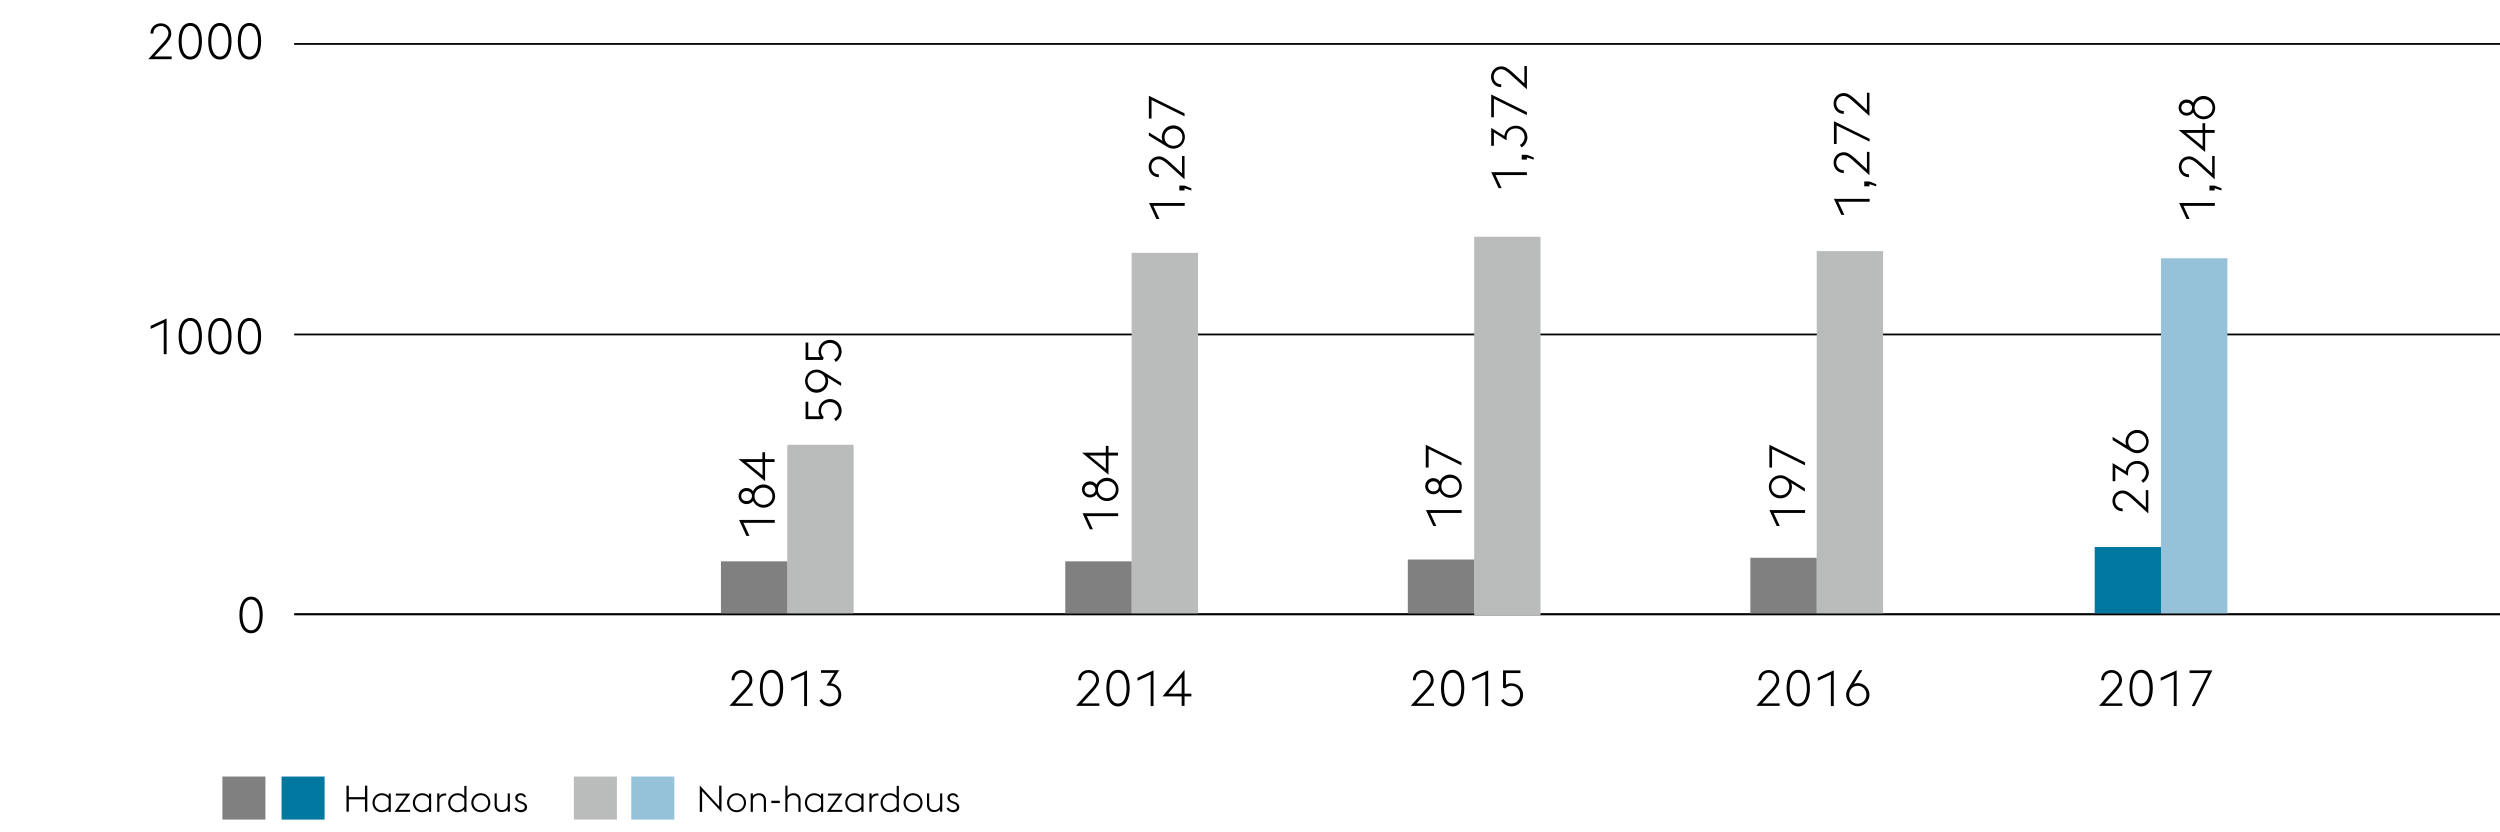 <svg version="1" xmlns="http://www.w3.org/2000/svg" width="1394" height="464" viewBox="0 0 1394 464"><style>.st2{fill:none;stroke:#000}.st8{fill:#00789f}.st12{fill:#96c2d9}.st15{fill:#babbbb}.st24{fill:gray}.st148{display:inline}</style><g id="Grafik"><path class="st2" d="M164 186.5h1230M164 24.5h1230"/><path fill="none" stroke="#000" stroke-width="1.2" d="M164 342.5h1230"/><path class="st15" d="M439 248h37v94h-37z"/><path class="st24" d="M402 313h37v29h-37z"/><path class="st15" d="M631 141h37v201h-37z"/><path class="st24" d="M594 313h37v29h-37z"/><path class="st15" d="M822 132h37v211h-37z"/><path class="st24" d="M785 312h37v30h-37z"/><path class="st12" d="M1205 144h37v198h-37z"/><path class="st8" d="M1168 305h37v37h-37z"/><path class="st15" d="M1013 140h37v202h-37z"/><path class="st24" d="M976 311h37v31h-37z"/><path class="st8" d="M157 433h24v24h-24z"/><path class="st24" d="M124 433h24v24h-24z"/><path class="st12" d="M352 433h24v24h-24z"/><path class="st15" d="M320 433h24v24h-24z"/></g><g id="EN"><path d="M95.8 33H82.7l8.9-9.9c1.5-1.7 2.3-3.1 2.3-4.5 0-2.4-1.9-4.1-4.2-4.1s-4.2 1.7-4.2 4.1v.1h-1.6c0-3.4 2.6-5.7 5.8-5.7 3.2 0 5.8 2.4 5.8 5.7 0 2.2-1.3 3.9-3.3 6.2L86 31.5h9.7V33zM99.6 23c0-6.5 2.5-10.2 6.5-10.2s6.5 3.6 6.5 10.2-2.5 10.2-6.5 10.2-6.5-3.6-6.5-10.2zm6.5-8.6c-2.9 0-4.8 3-4.8 8.6s1.9 8.6 4.8 8.6 4.8-3 4.8-8.6-1.9-8.6-4.8-8.6zM116.1 23c0-6.5 2.5-10.2 6.5-10.2s6.5 3.6 6.5 10.2-2.5 10.2-6.5 10.2-6.5-3.6-6.5-10.2zm6.5-8.6c-2.9 0-4.8 3-4.8 8.6s1.9 8.6 4.8 8.6 4.8-3 4.8-8.6-1.9-8.6-4.8-8.6zM132.6 23c0-6.5 2.5-10.2 6.5-10.2s6.5 3.6 6.5 10.2-2.5 10.2-6.5 10.2-6.5-3.6-6.5-10.2zm6.5-8.6c-2.9 0-4.8 3-4.8 8.6s1.9 8.6 4.8 8.6 4.8-3 4.8-8.6-1.9-8.6-4.8-8.6zM91.3 180l-7.3 3.4v-1.7l8.9-4.1v19.9h-1.6V180zM99.6 187.5c0-6.5 2.5-10.2 6.5-10.2s6.5 3.6 6.5 10.2c0 6.5-2.5 10.2-6.5 10.2-4-.1-6.5-3.7-6.5-10.2zm6.5-8.6c-2.9 0-4.8 3-4.8 8.6s1.9 8.6 4.8 8.6 4.8-3 4.8-8.6-1.9-8.6-4.8-8.6zM116.1 187.5c0-6.5 2.5-10.2 6.5-10.2s6.5 3.6 6.5 10.2c0 6.5-2.5 10.2-6.5 10.2-4-.1-6.5-3.7-6.5-10.2zm6.5-8.6c-2.9 0-4.8 3-4.8 8.6s1.9 8.6 4.8 8.6 4.8-3 4.8-8.6-1.9-8.6-4.8-8.6zM132.6 187.5c0-6.5 2.5-10.2 6.5-10.2s6.5 3.6 6.5 10.2c0 6.5-2.5 10.2-6.5 10.2-4-.1-6.5-3.7-6.5-10.2zm6.5-8.6c-2.9 0-4.8 3-4.8 8.6s1.9 8.6 4.8 8.6 4.8-3 4.8-8.6-1.9-8.6-4.8-8.6zM133.5 342.9c0-6.5 2.5-10.2 6.5-10.2s6.5 3.6 6.5 10.2c0 6.5-2.5 10.2-6.5 10.2s-6.5-3.7-6.5-10.2zm6.5-8.6c-2.9 0-4.8 3-4.8 8.6s1.9 8.6 4.8 8.6 4.8-3 4.8-8.6-1.9-8.6-4.8-8.6zM419.8 393.6h-13.1l8.9-9.9c1.5-1.7 2.3-3.1 2.3-4.5 0-2.4-1.9-4.1-4.2-4.1s-4.2 1.7-4.2 4.1v.1h-1.6c0-3.4 2.6-5.7 5.8-5.7 3.2 0 5.8 2.4 5.8 5.7 0 2.2-1.3 3.9-3.3 6.2l-6.2 6.7h9.7v1.4zM423.7 383.7c0-6.5 2.5-10.2 6.5-10.2s6.5 3.6 6.5 10.2c0 6.5-2.5 10.2-6.5 10.2-4-.1-6.5-3.7-6.5-10.2zm6.4-8.6c-2.9 0-4.8 3-4.8 8.6s1.9 8.6 4.8 8.6 4.8-3 4.8-8.6-1.9-8.6-4.8-8.6zM448.4 376.2l-7.3 3.4v-1.7l8.9-4.1v19.9h-1.6v-17.5zM456.9 390.6l1.4-.9c.7 1.4 2.4 2.6 4.3 2.6 2.7 0 4.9-2 4.9-4.9 0-3-2-5.1-5-5.1h-1.7l4.5-7.1h-7.5v-1.5h10.1s-3.7 6-4.5 7.3c3.6.4 5.7 3.3 5.7 6.5 0 3.4-2.7 6.4-6.6 6.4-2.3-.1-4.6-1.4-5.6-3.3zM613.1 393.6H600l8.9-9.9c1.5-1.7 2.3-3.1 2.3-4.5 0-2.4-1.9-4.1-4.2-4.1s-4.2 1.7-4.2 4.1v.1h-1.6c0-3.4 2.6-5.7 5.8-5.7 3.2 0 5.8 2.4 5.8 5.7 0 2.2-1.3 3.9-3.3 6.2l-6.2 6.7h9.7v1.4zM616.9 383.7c0-6.5 2.5-10.2 6.5-10.2s6.5 3.6 6.5 10.2c0 6.5-2.5 10.2-6.5 10.2-4-.1-6.5-3.7-6.5-10.2zm6.5-8.6c-2.9 0-4.8 3-4.8 8.6s1.9 8.6 4.8 8.6 4.8-3 4.8-8.6-1.9-8.6-4.8-8.6zM641.6 376.2l-7.3 3.4v-1.7l8.9-4.1v19.9h-1.6v-17.5zM658.9 388.3h-10.7l12.3-14.8v13.3h3.8v1.5h-3.8v5.3h-1.6v-5.3zm0-10.7l-7.5 9.2h7.5v-9.2zM799.7 393.6h-13.1l8.9-9.9c1.5-1.7 2.3-3.1 2.3-4.5 0-2.4-1.9-4.1-4.2-4.1s-4.2 1.7-4.2 4.1v.1h-1.6c0-3.4 2.6-5.7 5.8-5.7 3.2 0 5.8 2.4 5.8 5.7 0 2.2-1.3 3.9-3.3 6.2l-6.2 6.7h9.7v1.4zM803.5 383.7c0-6.5 2.5-10.2 6.5-10.2s6.5 3.6 6.5 10.2c0 6.5-2.5 10.2-6.5 10.2-4-.1-6.5-3.7-6.5-10.2zm6.5-8.6c-2.9 0-4.8 3-4.8 8.6s1.9 8.6 4.8 8.6 4.8-3 4.8-8.6c-.1-5.6-1.9-8.6-4.8-8.6zM828.2 376.2l-7.3 3.4v-1.7l8.9-4.1v19.9h-1.6v-17.5zM837 390.6l1.4-.9c.7 1.4 2.4 2.6 4.3 2.6 2.7 0 4.9-2 4.9-4.9 0-2.9-2-5-5-5-1.6 0-2.7.9-3.3 1.5l-1.2-.5v-9.6h9.7v1.5h-8.1v6.5c.8-.4 1.8-.8 2.9-.8 4.2 0 6.7 3.1 6.7 6.5s-2.7 6.4-6.6 6.4c-2.4-.1-4.6-1.4-5.7-3.3z"/><g><path d="M1183.5 393.6h-13.1l8.9-9.9c1.5-1.7 2.3-3.1 2.3-4.5 0-2.4-1.9-4.1-4.2-4.1s-4.2 1.7-4.2 4.1v.1h-1.6c0-3.4 2.6-5.7 5.8-5.7 3.2 0 5.8 2.4 5.8 5.7 0 2.2-1.3 3.9-3.3 6.2l-6.2 6.7h9.7v1.4zM1187.4 383.7c0-6.5 2.5-10.2 6.5-10.2s6.5 3.6 6.5 10.2c0 6.5-2.5 10.2-6.5 10.2-4-.1-6.5-3.7-6.5-10.2zm6.4-8.6c-2.9 0-4.8 3-4.8 8.6s1.9 8.6 4.8 8.6 4.8-3 4.8-8.6-1.8-8.6-4.8-8.6zM1212.1 376.2l-7.3 3.4v-1.7l8.9-4.1v19.9h-1.6v-17.5zM1231.2 375.3h-10.3v-1.5h12.7l-9.8 19.9h-1.7l9.1-18.4z"/></g><g><path d="M992.4 393.6h-13.1l8.9-9.9c1.5-1.7 2.3-3.1 2.3-4.5 0-2.4-1.9-4.1-4.2-4.1s-4.2 1.7-4.2 4.1v.1h-1.6c0-3.4 2.6-5.7 5.8-5.7 3.2 0 5.8 2.4 5.8 5.7 0 2.2-1.3 3.9-3.3 6.2l-6.2 6.7h9.7v1.4zM996.2 383.7c0-6.5 2.5-10.2 6.5-10.2s6.5 3.6 6.5 10.2c0 6.5-2.5 10.2-6.5 10.2-4-.1-6.5-3.7-6.5-10.2zm6.5-8.6c-2.9 0-4.8 3-4.8 8.6s1.9 8.6 4.8 8.6 4.8-3 4.8-8.6-1.9-8.6-4.8-8.6zM1020.9 376.2l-7.3 3.4v-1.7l8.9-4.1v19.9h-1.6v-17.5zM1029.4 387.4c0-1.3.4-2.5 1.1-3.6l6.2-10.1h1.8l-4.7 7.6c.6-.2 1.3-.4 2.1-.4 3.6 0 6.5 2.9 6.5 6.5s-2.9 6.4-6.5 6.4-6.5-2.9-6.5-6.4zm11.3 0c0-2.7-2-5-4.8-5s-4.8 2.2-4.8 5 2 5 4.8 5c2.7-.1 4.8-2.3 4.8-5z"/></g><g><path d="M414.5 291.5l3.4 7.3h-1.7l-4.1-8.9H432v1.6h-17.5zM432.2 276.7c0 3.6-2.9 6.4-6.4 6.4-2.6 0-4.8-1.5-5.9-3.8-.8 1.1-2.1 1.8-3.6 1.8-2.5 0-4.5-2-4.5-4.5s1.9-4.5 4.5-4.5c1.5 0 2.8.7 3.6 1.8 1-2.2 3.2-3.8 5.9-3.8 3.5.1 6.4 3 6.4 6.6zm-12.9-.2c-.1-1.7-1.4-2.7-3-2.7-1.7 0-3 1.1-3 2.8 0 1.7 1.3 2.8 3 2.8 1.6 0 2.9-1 3-2.7v-.2zm11.4.2c0-2.8-2.2-4.8-5-4.8s-5 2-5 4.8 2.3 4.8 5 4.8 5-2.1 5-4.8zM426.6 257.6v10.7L411.8 256h13.3v-3.8h1.5v3.8h5.3v1.6h-5.3zm-10.6 0l9.2 7.5v-7.5H416z"/></g><g><path d="M466 234.8l-.9-1.4c1.4-.7 2.6-2.4 2.6-4.3 0-2.7-2-4.9-4.9-4.9-2.9 0-5 2-5 5 0 1.6.9 2.7 1.5 3.3l-.5 1.2h-9.6V224h1.5v8.1h6.5c-.4-.8-.8-1.8-.8-2.9 0-4.2 3.1-6.7 6.5-6.7s6.4 2.7 6.4 6.6c-.1 2.4-1.4 4.6-3.3 5.7zM461.4 210.4c.2.6.4 1.3.4 2.1 0 3.6-2.9 6.5-6.5 6.5s-6.4-2.9-6.4-6.5 2.9-6.4 6.4-6.4c1.3 0 2.5.4 3.6 1.1l10.1 6.2v1.8l-7.6-4.8zm-6.1-2.8c-2.7 0-5 2-5 4.8s2.2 4.8 5 4.8 5-2 5-4.8c0-2.7-2.2-4.8-5-4.8zM466 201.8l-.9-1.4c1.4-.7 2.6-2.4 2.6-4.3 0-2.7-2-4.9-4.9-4.9-2.9 0-5 2-5 5 0 1.6.9 2.7 1.5 3.3l-.5 1.2h-9.6V191h1.5v8.1h6.5c-.4-.8-.8-1.8-.8-2.9 0-4.2 3.1-6.7 6.5-6.7s6.4 2.7 6.4 6.6c-.1 2.4-1.4 4.6-3.3 5.7z"/></g><g><path d="M606 287.8l3.4 7.3h-1.7l-4.1-8.9h19.9v1.6H606zM623.7 273c0 3.6-2.9 6.4-6.4 6.4-2.6 0-4.8-1.5-5.9-3.8-.8 1.1-2.1 1.8-3.6 1.8-2.5 0-4.5-2-4.5-4.5s1.9-4.5 4.5-4.5c1.5 0 2.8.7 3.6 1.8 1-2.2 3.2-3.8 5.9-3.8 3.5.1 6.4 3 6.4 6.6zm-12.9-.1c-.1-1.7-1.4-2.7-3-2.7-1.7 0-3 1.1-3 2.8 0 1.7 1.3 2.8 3 2.8 1.6 0 2.9-1 3-2.7v-.2zm11.4.1c0-2.8-2.2-4.8-5-4.8s-5 2-5 4.8 2.3 4.8 5 4.8 5-2 5-4.8zM618.1 254v10.7l-14.8-12.3h13.3v-3.8h1.5v3.8h5.3v1.6h-5.3zm-10.7 0l9.2 7.5V254h-9.2z"/></g><g><path d="M643.1 114.8l3.4 7.3h-1.7l-4.1-8.9h19.9v1.6h-17.5zM660.5 105v1.2h-2.9v-2.7h2.9l3.8 1.5v1.2l-3.8-1.2zM660.5 86.9V100l-9.9-8.9c-1.7-1.5-3.1-2.3-4.5-2.3-2.4 0-4.1 1.9-4.1 4.2 0 2.3 1.7 4.2 4.1 4.2h.1v1.6c-3.4 0-5.7-2.6-5.7-5.8 0-3.2 2.4-5.8 5.7-5.8 2.2 0 3.9 1.3 6.2 3.3l6.7 6.2V87h1.4zM654.3 82.9c-1.3 0-2.5-.4-3.6-1.1l-10.1-6.2v-1.8l7.6 4.7c-.2-.6-.4-1.3-.4-2.1 0-3.6 2.9-6.5 6.5-6.5s6.4 2.9 6.4 6.5-2.9 6.5-6.4 6.5zm0-11.2c-2.7 0-5 2-5 4.8s2.2 4.8 5 4.8 5-2 5-4.8-2.3-4.8-5-4.8zM642.1 55.8v10.3h-1.5V53.4l19.9 9.8v1.7l-18.4-9.1z"/></g><g><path d="M797.5 286l3.4 7.3h-1.7l-4.1-8.9H815v1.6h-17.5zM815.1 271.2c0 3.6-2.9 6.4-6.4 6.4-2.6 0-4.8-1.5-5.9-3.8-.8 1.1-2.1 1.8-3.6 1.8-2.5 0-4.5-2-4.5-4.5s1.9-4.5 4.5-4.5c1.5 0 2.8.7 3.6 1.8 1-2.2 3.2-3.8 5.9-3.8 3.6.2 6.4 3.1 6.4 6.6zm-12.8-.1c-.1-1.7-1.4-2.7-3-2.7-1.7 0-3 1.1-3 2.8 0 1.7 1.3 2.8 3 2.8 1.6 0 2.9-1 3-2.7v-.2zm11.4.1c0-2.8-2.2-4.8-5-4.8s-5 2-5 4.8 2.3 4.8 5 4.8 5-2 5-4.8zM796.6 250.4v10.3H795V248l19.9 9.8v1.7l-18.3-9.1z"/></g><g><path d="M833.9 97.6l3.4 7.3h-1.7l-4.1-8.9h19.9v1.6h-17.5zM851.4 87.8V89h-2.9v-2.7h2.9l3.8 1.5V89l-3.8-1.2zM848.4 82.2l-.9-1.4c1.4-.7 2.6-2.4 2.6-4.3 0-2.7-2-4.9-4.9-4.9-3 0-5.1 2-5.1 5v1.7l-7.1-4.5v7.5h-1.5v-10s6 3.7 7.3 4.5c.4-3.6 3.3-5.7 6.5-5.7 3.4 0 6.4 2.7 6.4 6.6-.1 2.3-1.5 4.5-3.3 5.5zM833 55.1v10.3h-1.5V52.7l19.9 9.8v1.7L833 55.1zM851.4 36.7v13.1l-9.9-8.9c-1.7-1.5-3.1-2.3-4.5-2.3-2.4 0-4.1 1.9-4.1 4.2 0 2.3 1.7 4.2 4.1 4.2h.1v1.6c-3.4 0-5.7-2.6-5.7-5.8 0-3.2 2.4-5.8 5.7-5.8 2.2 0 3.9 1.3 6.2 3.3l6.7 6.2v-9.7h1.4z"/></g><g><path d="M1217.5 114.8l3.4 7.3h-1.7l-4.1-8.9h19.9v1.6h-17.5zM1234.9 105v1.2h-2.9v-2.7h2.9l3.8 1.5v1.2l-3.8-1.2zM1234.9 86.9V100l-9.9-8.9c-1.7-1.5-3.1-2.3-4.5-2.3-2.4 0-4.1 1.9-4.1 4.2 0 2.3 1.7 4.2 4.1 4.2h.1v1.6c-3.4 0-5.7-2.6-5.7-5.8 0-3.2 2.4-5.8 5.7-5.8 2.2 0 3.9 1.3 6.2 3.3l6.7 6.2V87h1.4zM1229.6 74.1v10.7l-14.8-12.3h13.3v-3.8h1.5v3.8h5.3v1.6h-5.3zm-10.6 0l9.2 7.5v-7.5h-9.2zM1235.2 60.1c0 3.6-2.9 6.4-6.4 6.4-2.6 0-4.8-1.5-5.9-3.8-.8 1.1-2.1 1.8-3.6 1.8-2.5 0-4.5-2-4.5-4.5s1.9-4.5 4.5-4.5c1.5 0 2.8.7 3.6 1.8 1-2.2 3.2-3.8 5.9-3.8 3.5.1 6.4 3 6.4 6.6zm-12.9-.1c-.1-1.7-1.4-2.7-3-2.7-1.7 0-3 1.1-3 2.8 0 1.7 1.3 2.8 3 2.8 1.6 0 2.9-1 3-2.7V60zm11.4.1c0-2.8-2.2-4.8-5-4.8s-5 2-5 4.8 2.3 4.8 5 4.8 5-2 5-4.8z"/></g><g><path d="M1197.9 273.2v13.1l-9.9-8.9c-1.7-1.5-3.1-2.3-4.5-2.3-2.4 0-4.1 1.9-4.1 4.2s1.7 4.2 4.1 4.2h.1v1.6c-3.4 0-5.7-2.6-5.7-5.8 0-3.2 2.4-5.8 5.7-5.8 2.2 0 3.9 1.3 6.2 3.3l6.7 6.2v-9.7h1.4zM1194.9 269.2l-.9-1.4c1.4-.7 2.6-2.4 2.6-4.3 0-2.7-2-4.9-4.9-4.9-3 0-5.1 2-5.1 5v1.7l-7.1-4.5v7.5h-1.5v-10.1s6 3.7 7.3 4.5c.4-3.6 3.3-5.7 6.5-5.7 3.4 0 6.4 2.7 6.4 6.6-.1 2.3-1.4 4.5-3.3 5.6zM1191.7 252.7c-1.3 0-2.5-.4-3.6-1.1l-10.1-6.2v-1.8l7.6 4.7c-.2-.6-.4-1.3-.4-2.1 0-3.6 2.9-6.5 6.5-6.5s6.4 2.9 6.4 6.5-2.9 6.5-6.4 6.5zm0-11.3c-2.7 0-5 2-5 4.8s2.2 4.8 5 4.8 5-2 5-4.8c-.1-2.7-2.3-4.8-5-4.8z"/></g><g><path d="M989 286l3.4 7.3h-1.7l-4.1-8.9h19.9v1.6H989zM998.8 269.3c.2.6.4 1.3.4 2.1 0 3.6-2.9 6.5-6.5 6.5s-6.4-2.9-6.4-6.5 2.9-6.4 6.4-6.4c1.3 0 2.5.4 3.6 1.1l10.1 6.2v1.8l-7.6-4.8zm-6.1-2.7c-2.7 0-5 2-5 4.8s2.2 4.8 5 4.8 5-2 5-4.8-2.2-4.8-5-4.8zM988.1 250.4v10.3h-1.5V248l19.9 9.8v1.7l-18.4-9.1z"/></g><g><path d="M1025 112.5l3.4 7.3h-1.7l-4.1-8.9h19.9v1.6H1025zM1042.4 102.7v1.2h-2.9v-2.7h2.9l3.8 1.5v1.2l-3.8-1.2zM1042.4 84.6v13.1l-9.9-8.9c-1.7-1.5-3.1-2.3-4.5-2.3-2.4 0-4.1 1.9-4.1 4.2 0 2.3 1.7 4.2 4.1 4.2h.1v1.6c-3.4 0-5.7-2.6-5.7-5.8 0-3.2 2.4-5.8 5.7-5.8 2.2 0 3.9 1.3 6.2 3.3l6.7 6.2v-9.7h1.4zM1024.1 70v10.3h-1.5V67.6l19.9 9.8V79l-18.4-9zM1042.4 51.6v13.1l-9.9-8.9c-1.7-1.5-3.1-2.3-4.5-2.3-2.4 0-4.1 1.9-4.1 4.2 0 2.3 1.7 4.2 4.1 4.2h.1v1.6c-3.4 0-5.7-2.6-5.7-5.8 0-3.2 2.4-5.8 5.7-5.8 2.2 0 3.9 1.3 6.2 3.3l6.7 6.2v-9.7h1.4z"/></g><g><path d="M193.2 438.1h1.3v6.4h9v-6.4h1.3v14.5h-1.3v-6.9h-9v6.9h-1.3v-14.5zM216.7 451.3c-1 1-2.3 1.6-3.8 1.6-3.1 0-5.2-2.4-5.2-5.3s2.2-5.3 5.2-5.3c1.5 0 2.8.5 3.8 1.6v-1.4h1.2v10.2h-1.2v-1.4zm0-1.6v-4.3c-.7-1.1-2-2-3.8-2-2.4 0-4 1.9-4 4.2s1.6 4.2 4 4.2c1.9 0 3.2-.9 3.8-2.1zM226.6 443.6h-5.9v-1.1h8.1l-6.6 9.1h6.5v1.1H220l6.6-9.1zM239.2 451.3c-1 1-2.3 1.6-3.8 1.6-3.1 0-5.2-2.4-5.2-5.3s2.2-5.3 5.2-5.3c1.5 0 2.8.5 3.8 1.6v-1.4h1.2v10.2h-1.2v-1.4zm0-1.6v-4.3c-.7-1.1-2-2-3.8-2-2.4 0-4 1.9-4 4.2s1.6 4.2 4 4.2c1.9 0 3.2-.9 3.8-2.1zM243.8 442.4h1.2v1.6c.7-1 1.8-1.6 3.1-1.6.2 0 .5 0 .7.1v1.2c-.3-.1-.5-.1-.8-.1-1.3 0-2.5.8-3 2.1v7h-1.2v-10.3zM258.9 451.3c-1 1-2.3 1.6-3.8 1.6-3.1 0-5.2-2.4-5.2-5.3s2.2-5.3 5.2-5.3c1.5 0 2.8.5 3.8 1.6v-5.7h1.2v14.5h-1.2v-1.4zm0-1.6v-4.3c-.7-1.1-2-2-3.8-2-2.4 0-4 1.9-4 4.2s1.6 4.2 4 4.2c1.9 0 3.2-.9 3.8-2.1zM262.8 447.6c0-2.9 2.2-5.3 5.3-5.3 3.1 0 5.3 2.4 5.3 5.3s-2.2 5.3-5.3 5.3c-3.2-.1-5.3-2.4-5.3-5.3zm9.4 0c0-2.3-1.6-4.2-4.1-4.2-2.4 0-4.1 1.9-4.1 4.2s1.7 4.2 4.1 4.2c2.4 0 4.1-1.9 4.1-4.2zM283.1 451.2c-.8 1.2-2.2 1.6-3.5 1.6-2.2 0-3.8-1.5-3.8-3.9v-6.5h1.2v6.3c0 1.9 1.2 3 2.9 3s2.8-1 3.2-2.5v-6.8h1.2v10.2h-1.2v-1.4zM286.8 450.8l1-.6c.6 1 1.3 1.5 2.5 1.5 1.3 0 2.3-.6 2.3-1.7 0-1-.6-1.5-2-2l-.9-.3c-1.8-.7-2.4-1.8-2.4-2.9 0-1.4 1.3-2.5 3.1-2.5 1.3 0 2.4.7 2.9 1.9l-1 .4c-.3-.7-1-1.2-1.9-1.2-1 0-1.8.5-1.8 1.5 0 .8.3 1.4 1.7 1.9l1 .3c1.7.6 2.6 1.6 2.6 3 0 1.5-1.3 2.8-3.5 2.8-1.7-.1-3-.8-3.6-2.1z"/></g><g><path d="M391.5 441.1v11.6h-1.3V438l10.8 11.7v-11.6h1.3v14.7l-10.8-11.7zM405.4 447.6c0-2.9 2.2-5.3 5.3-5.3 3.1 0 5.3 2.4 5.3 5.3s-2.2 5.3-5.3 5.3c-3.1-.1-5.3-2.4-5.3-5.3zm9.4 0c0-2.3-1.6-4.2-4.1-4.2-2.4 0-4.1 1.9-4.1 4.2s1.7 4.2 4.1 4.2c2.5 0 4.1-1.9 4.1-4.2zM418.6 442.4h1.2v1.5c.8-1.2 2.2-1.6 3.5-1.6 2.2 0 3.8 1.5 3.8 3.9v6.5h-1.2v-6.3c0-1.9-1.2-3-2.9-3-1.8 0-2.8 1.1-3.2 2.5v6.8h-1.2v-10.3zM430.1 446.5h4.7v1.3h-4.7v-1.3zM437.9 438.1h1.2v5.8c.8-1.2 2.2-1.6 3.5-1.6 2.2 0 3.8 1.5 3.8 3.9v6.5h-1.2v-6.3c0-1.9-1.2-3-2.9-3-1.8 0-2.8 1.1-3.2 2.5v6.8h-1.2v-14.6zM457.8 451.3c-1 1-2.3 1.6-3.8 1.6-3.1 0-5.2-2.4-5.2-5.3s2.2-5.3 5.2-5.3c1.5 0 2.8.5 3.8 1.6v-1.4h1.2v10.2h-1.2v-1.4zm0-1.6v-4.3c-.7-1.1-2-2-3.8-2-2.4 0-4 1.9-4 4.2s1.6 4.2 4 4.2c1.8 0 3.1-.9 3.8-2.1zM467.6 443.6h-5.9v-1.1h8.1l-6.6 9.1h6.5v1.1H461l6.6-9.1zM480.3 451.3c-1 1-2.3 1.6-3.8 1.6-3.1 0-5.2-2.4-5.2-5.3s2.2-5.3 5.2-5.3c1.5 0 2.8.5 3.8 1.6v-1.4h1.2v10.2h-1.2v-1.4zm0-1.6v-4.3c-.7-1.1-2-2-3.8-2-2.4 0-4 1.9-4 4.2s1.6 4.2 4 4.2c1.8 0 3.1-.9 3.8-2.1zM484.8 442.4h1.2v1.6c.7-1 1.8-1.6 3.1-1.6.2 0 .5 0 .7.1v1.2c-.3-.1-.5-.1-.8-.1-1.3 0-2.5.8-3 2.1v7h-1.2v-10.3zM500 451.3c-1 1-2.3 1.6-3.8 1.6-3.1 0-5.2-2.4-5.2-5.3s2.2-5.3 5.2-5.3c1.5 0 2.8.5 3.8 1.6v-5.7h1.2v14.5H500v-1.4zm0-1.6v-4.3c-.7-1.1-2-2-3.8-2-2.4 0-4 1.9-4 4.2s1.6 4.2 4 4.2c1.8 0 3.1-.9 3.8-2.1zM503.8 447.6c0-2.9 2.2-5.3 5.3-5.3 3.1 0 5.3 2.4 5.3 5.3s-2.2 5.3-5.3 5.3c-3.1-.1-5.3-2.4-5.3-5.3zm9.4 0c0-2.3-1.6-4.2-4.1-4.2-2.4 0-4.1 1.9-4.1 4.2s1.7 4.2 4.1 4.2c2.5 0 4.1-1.9 4.1-4.2zM524.2 451.2c-.8 1.2-2.2 1.6-3.5 1.6-2.2 0-3.8-1.5-3.8-3.9v-6.5h1.2v6.3c0 1.9 1.2 3 2.9 3s2.8-1 3.2-2.5v-6.8h1.2v10.2h-1.2v-1.4zM527.8 450.8l1-.6c.6 1 1.3 1.5 2.5 1.5 1.3 0 2.3-.6 2.3-1.7 0-1-.6-1.5-2-2l-.9-.3c-1.8-.7-2.4-1.8-2.4-2.9 0-1.4 1.3-2.5 3.1-2.5 1.3 0 2.4.7 2.9 1.9l-1 .4c-.3-.7-1-1.2-1.9-1.2-1 0-1.8.5-1.8 1.5 0 .8.3 1.4 1.7 1.9l1 .3c1.7.6 2.6 1.6 2.6 3 0 1.5-1.3 2.8-3.5 2.8-1.6-.1-3-.8-3.6-2.1z"/></g></g></svg>